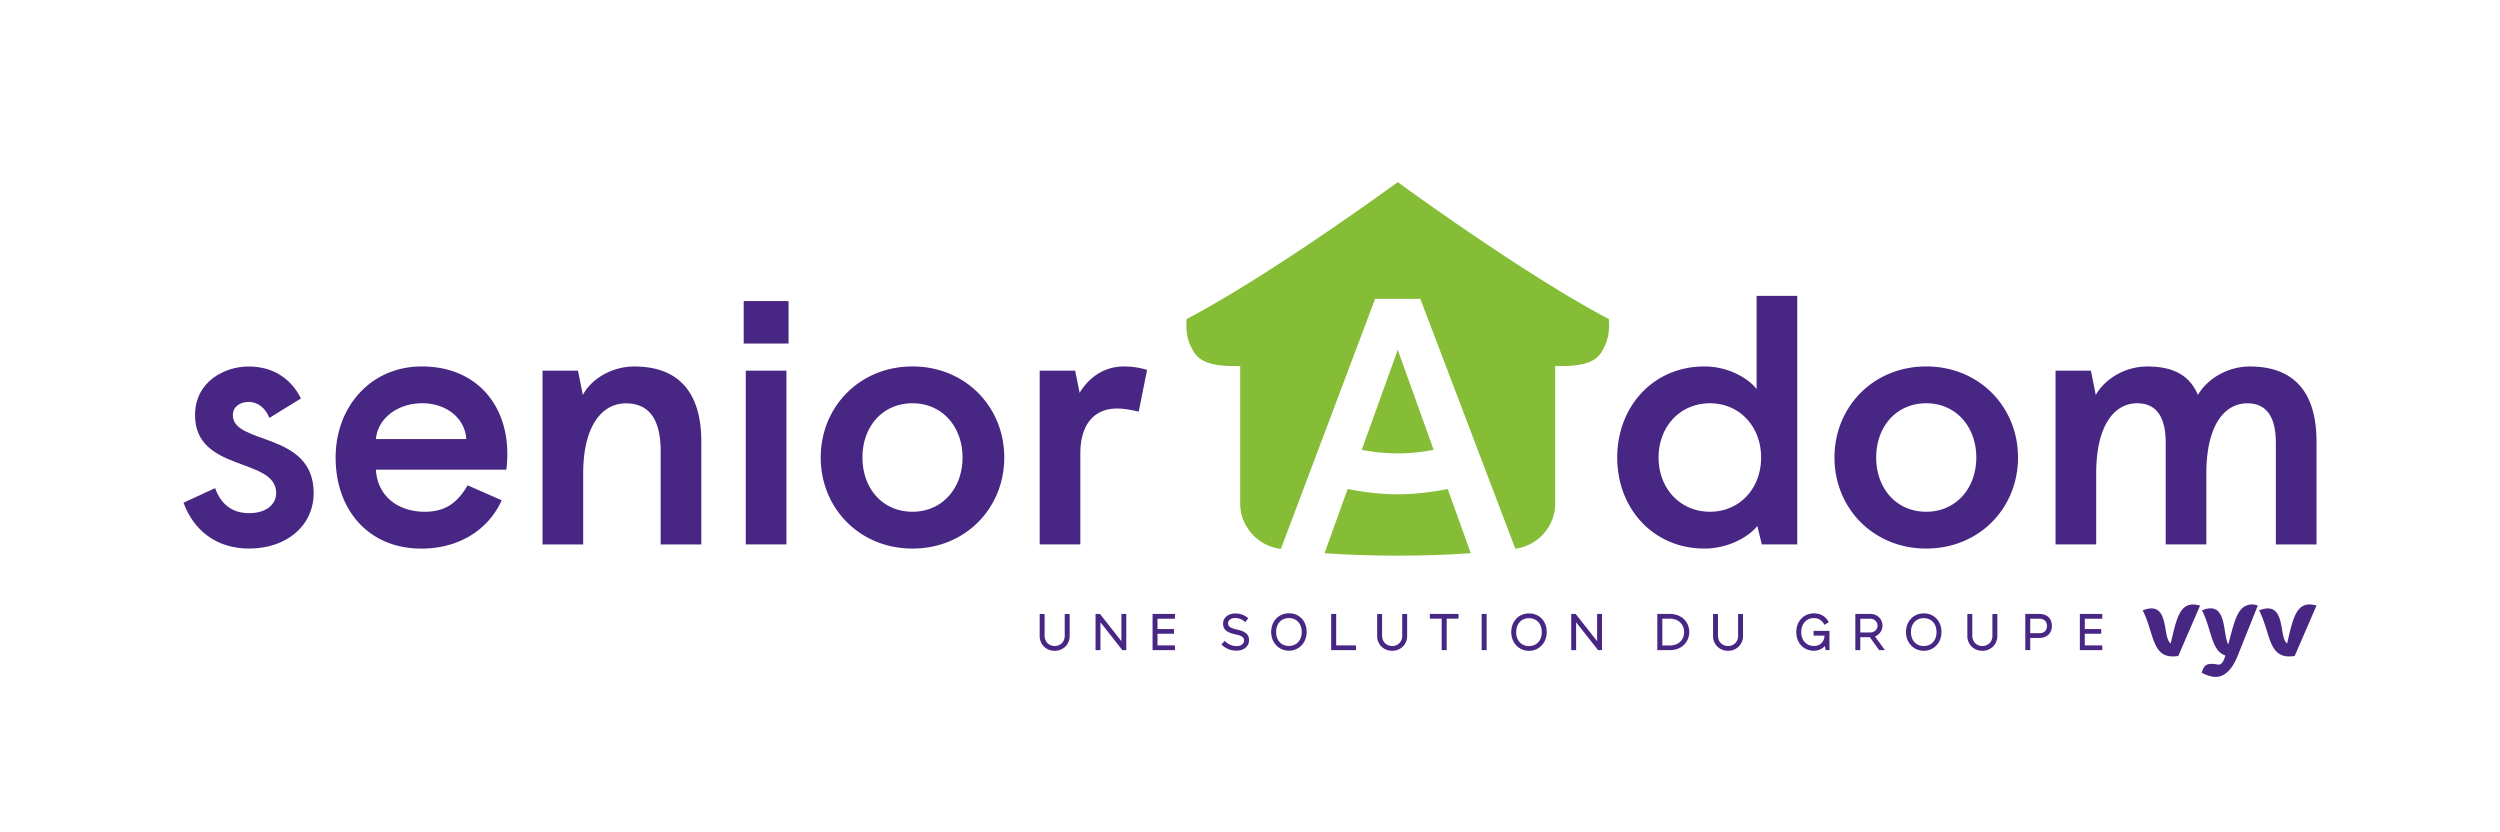 <svg xmlns="http://www.w3.org/2000/svg" id="Calque_1" x="0" y="0" version="1.1" viewBox="0 0 566.93 188.74" xml:space="preserve"><style>.st0{fill:#482683}.st1{fill:#86bd36}</style><path d="M366.74 103.75c0-11.51 8.12-20.65 19.79-20.65 5.12 0 9.69 2.44 11.82 5.12V67.1h9.22v56.36h-8.04l-1.02-4.18c-2.13 2.68-6.86 5.12-11.98 5.12-11.67 0-19.79-9.14-19.79-20.65zm32.63 0c0-7.02-4.89-12.3-11.59-12.3-6.78 0-11.66 5.28-11.66 12.3 0 7.02 4.89 12.3 11.66 12.3 6.71 0 11.59-5.28 11.59-12.3zM416.01 103.75c0-11.51 8.83-20.65 20.81-20.65s20.81 9.14 20.81 20.65-8.83 20.65-20.81 20.65-20.81-9.14-20.81-20.65zm32.16 0c0-7.02-4.65-12.3-11.35-12.3-6.78 0-11.35 5.28-11.35 12.3 0 7.02 4.57 12.3 11.35 12.3 6.7 0 11.35-5.28 11.35-12.3zM466.12 84.05h8.04l1.1 5.52c2.05-3.63 6.62-6.46 11.67-6.46 6.23 0 9.69 2.21 11.51 6.46 2.05-3.63 6.7-6.46 11.75-6.46 10.17 0 15.13 5.99 15.13 17.03v23.33h-9.22v-23.1c0-6.23-2.44-8.91-6.46-8.91-5.28 0-9.3 5.12-9.3 15.92v16.08h-9.22v-23.1c0-6.23-2.44-8.91-6.46-8.91-5.28 0-9.3 5.12-9.3 15.92v16.08h-9.22v-39.4zM411.27 144.14h2.48c-.06 1.41-1 2.35-2.38 2.35-1.73 0-2.9-1.27-2.9-3.16 0-1.86 1.17-3.16 2.85-3.16 1.37 0 1.99.79 2.34 1.39l.08.13.97-.58-.07-.13c-.63-1.2-1.82-1.89-3.27-1.89-2.33 0-4.02 1.78-4.02 4.24 0 2.49 1.65 4.24 4.02 4.24a3.4 3.4 0 002.48-1.08l.15.94h.87v-4.37h-3.6v1.08zM426.89 141.87c0-1.48-1.18-2.64-2.68-2.64h-3.47v8.2h1.12v-2.93h2.17l2.11 2.93h1.3l-2.23-3.08c.47-.22 1.68-.95 1.68-2.48zm-5.03 1.56v-3.12h2.35c.65 0 1.56.54 1.56 1.56s-.91 1.56-1.56 1.56h-2.35zM436.25 139.1c-2.33 0-4.02 1.78-4.02 4.24 0 2.41 1.73 4.24 4.02 4.24 2.29 0 4.02-1.82 4.02-4.24 0-2.5-1.65-4.24-4.02-4.24zm0 7.4c-1.74 0-2.9-1.27-2.9-3.16 0-1.89 1.16-3.16 2.9-3.16s2.9 1.27 2.9 3.16c0 1.89-1.16 3.16-2.9 3.16zM292.29 139.08c-2.33 0-4.02 1.78-4.02 4.24 0 2.41 1.73 4.24 4.02 4.24 2.29 0 4.02-1.82 4.02-4.24 0-2.5-1.65-4.24-4.02-4.24zm0 7.4c-1.74 0-2.9-1.27-2.9-3.16 0-1.89 1.16-3.16 2.9-3.16s2.9 1.27 2.9 3.16c0 1.89-1.16 3.16-2.9 3.16zM346.73 139.11c-2.33 0-4.02 1.78-4.02 4.24 0 2.41 1.73 4.24 4.02 4.24 2.29 0 4.02-1.82 4.02-4.24.01-2.5-1.65-4.24-4.02-4.24zm0 7.4c-1.74 0-2.9-1.27-2.9-3.16 0-1.89 1.16-3.16 2.9-3.16s2.9 1.27 2.9 3.16c0 1.88-1.16 3.16-2.9 3.16zM451.83 144.09c0 1.66-1.18 2.41-2.29 2.41-1.1 0-2.28-.76-2.28-2.41v-4.85h-1.12v5.06c0 1.61 1.27 3.28 3.4 3.28s3.4-1.67 3.4-3.28v-5.06h-1.12v4.85zM394.16 144.09c0 1.66-1.18 2.41-2.29 2.41-1.1 0-2.28-.76-2.28-2.41v-4.85h-1.12v5.06c0 1.61 1.27 3.28 3.4 3.28s3.4-1.67 3.4-3.28v-5.06h-1.12v4.85zM317.99 144.09c0 1.66-1.18 2.41-2.29 2.41-1.1 0-2.28-.76-2.28-2.41v-4.85h-1.12v5.06c0 1.61 1.27 3.28 3.4 3.28s3.4-1.67 3.4-3.28v-5.06h-1.12v4.85zM241.46 144.09c0 1.66-1.18 2.41-2.29 2.41-1.1 0-2.28-.76-2.28-2.41v-4.85h-1.12v5.06c0 1.61 1.27 3.28 3.4 3.28s3.4-1.67 3.4-3.28v-5.06h-1.12v4.85zM462.55 139.23h-3.27v8.2h1.12v-2.77h2.15c1.37 0 2.76-.84 2.76-2.72 0-2-1.48-2.71-2.76-2.71zm0 4.36h-2.15v-3.28h2.15c.76 0 1.64.43 1.64 1.64s-.88 1.64-1.64 1.64zM471.65 147.43h5.08v-1.07h-3.96v-2.64h3.73v-1.07h-3.73v-2.34h3.96v-1.08h-5.08zM261.37 147.43h5.08v-1.07h-3.96v-2.64h3.74v-1.07h-3.74v-2.34h3.96v-1.08h-5.08zM523.76 137.07c-3.09 0-3.84 3.34-5.1 8.84-1.77-1.13-.46-7.94-4.39-7.94-.56 0-1.19.14-1.97.45 2.5 4.79 2.05 10.44 6.81 10.44.41 0 .82-.04 1.26-.1l4.95-11.44c-.6-.14-1.12-.25-1.56-.25zM492.26 145.91c-1.77-1.13-.47-7.94-4.39-7.94-.56 0-1.19.14-1.97.45 2.5 4.79 2.05 10.44 6.81 10.44.41 0 .82-.04 1.26-.1l4.95-11.44c-.6-.14-1.12-.24-1.56-.24-3.09-.01-3.83 3.33-5.1 8.83zM505.32 146.13c-1.19-1.99-.41-8.17-4-8.17-.56 0-1.19.14-1.97.45 2.21 4.25 2.05 9.19 5.31 10.24-.32 1.06-.77 2.06-1.44 2.06-.52 0-1.08-.17-1.67-.17-1.41 0-1.82.62-2.27 2 1.19.65 2.27.96 3.2.96 2.2 0 3.84-1.99 4.95-4.75.69-1.73 4.58-11.44 4.58-11.44-.44-.14-.85-.24-1.19-.24-3.33 0-4 3.37-5.5 9.06zM254.3 145.4l-4.81-6.12-.04-.05h-1.01v8.2h1.11v-6.31l4.94 6.27.04.04h.88v-8.2h-1.11zM362.18 145.4l-4.82-6.12-.03-.05h-1.02v8.2h1.11v-6.31l4.95 6.27.03.04h.89v-8.2h-1.11zM280.57 142.78c-1.75-.38-2.07-.78-2.07-1.45 0-.7.65-1.18 1.58-1.18.82 0 1.53.27 2.23.84l.09.08.67-.88-.09-.07c-.88-.7-1.74-1-2.88-1-1.59 0-2.74.97-2.74 2.3 0 1.51 1.11 2.07 2.77 2.43 1.68.35 1.98.75 1.98 1.41 0 .75-.67 1.25-1.66 1.25-1.02 0-1.79-.32-2.66-1.1l-.09-.08-.71.84.08.07c1 .89 2.06 1.31 3.34 1.31 1.67 0 2.84-.98 2.84-2.38.01-1.26-.79-1.98-2.68-2.39zM303.01 139.23h-1.14v8.2h5.63v-1.07h-4.49zM324.25 140.3h2.68v7.13h1.14v-7.13h2.68v-1.07h-6.5zM336 139.23h1.13v8.2H336zM378.72 139.23h-2.89v8.2h2.89c2.52 0 4.35-1.73 4.35-4.11.01-2.37-1.82-4.09-4.35-4.09zm0 7.14h-1.75v-6.07h1.75c1.88 0 3.19 1.25 3.19 3.05 0 1.78-1.31 3.02-3.19 3.02zM76.11 103.75c0-11.51 7.96-20.65 19.55-20.65 12.06 0 19.39 8.35 19.39 19.86 0 1.02-.08 2.6-.24 3.55H85.25c.31 5.83 4.81 9.54 11.11 9.54 4.57 0 7.33-1.97 9.69-5.99l7.72 3.39c-2.92 6.54-9.54 10.96-18.21 10.96-12.04-.01-19.45-8.83-19.45-20.66zm29.63-4.18c-.31-4.81-4.57-8.12-10.01-8.12-5.6 0-10.09 3.47-10.48 8.12h20.49zM123.03 84.05h8.04l1.1 5.52c1.97-3.7 6.62-6.46 11.66-6.46 10.17 0 15.21 5.99 15.21 17.03v23.33h-9.22v-21.12c0-7.02-2.44-10.88-7.88-10.88s-9.69 5.12-9.69 15.92v16.08h-9.22V84.05zM168.65 68.28h10.17v9.62h-10.17v-9.62zm.47 15.77h9.22v39.41h-9.22V84.05zM186.12 103.75c0-11.51 8.83-20.65 20.81-20.65 11.98 0 20.81 9.14 20.81 20.65s-8.83 20.65-20.81 20.65c-11.98 0-20.81-9.14-20.81-20.65zm32.16 0c0-7.02-4.65-12.3-11.35-12.3-6.78 0-11.35 5.28-11.35 12.3 0 7.02 4.57 12.3 11.35 12.3 6.7 0 11.35-5.28 11.35-12.3zM235.77 84.05h8.04l1.02 5.04c2.29-3.86 5.99-5.99 10.01-5.99 2.05 0 3.78.32 5.28.79l-1.89 9.46c-1.34-.32-3.31-.71-4.89-.71-5.28 0-8.35 3.7-8.35 10.17v20.65h-9.22V84.05z" class="st0"/><g><path d="M325.11 102.01l-8.14-22.68-8.16 22.68c.95.19 4.3.81 8.14.81 3.85.01 7.22-.62 8.16-.81zM316.95 112.1c-5.28 0-10.28-.98-11.34-1.21l-5.24 14.56c5.24.37 10.83.56 16.6.56 5.77 0 11.34-.19 16.56-.56l-5.23-14.56c-1.06.23-6.07 1.21-11.35 1.21z" class="st1"/><path d="M364.84 72.53c-.01-.08-.01-.14-.02-.19a182.2 182.2 0 0 1-6.22-3.44c-17.8-10.27-39.67-26.17-41.63-27.6-2.14 1.56-23.82 17.32-41.64 27.6a182.2 182.2 0 0 1-6.22 3.44c-.01.05-.01.11-.02.19-.08.88-.25 3.95 1.16 6.4 1.36 2.99 4.05 4.09 9.93 4.09.25 0 .52-.01.81-.03l.25-.01v31.22c0 2.41.86 4.65 2.29 6.42 1.63 2.03 4.02 3.46 6.77 3.83l.17.02 21.37-56.7h10.25l.06.15 21.49 56.52c2.75-.37 5.13-1.8 6.76-3.83a10.24 10.24 0 0 0 2.28-6.42V82.98l.25.01c.29.02.56.03.81.03 5.89 0 8.58-1.1 9.92-4.07 1.43-2.47 1.27-5.53 1.18-6.42z" class="st1"/></g><g><path d="M52.8 94.14c0-1.81 1.5-3 3.63-3 2.05 0 3.86 1.5 4.65 3.63l7.17-4.41c-2.29-4.57-6.38-7.25-11.9-7.25-5.38 0-12.12 3.39-12.12 11.03 0 13.04 18.4 9.48 18.4 17.66 0 2.47-2.11 4.57-6.13 4.57-3.55 0-6.3-1.73-7.72-5.68L41.61 114c2.29 6.23 7.41 10.4 14.9 10.4 8.35 0 14.62-5.08 14.62-12.61 0-14-18.33-10.83-18.33-17.65z" class="st0"/></g></svg>